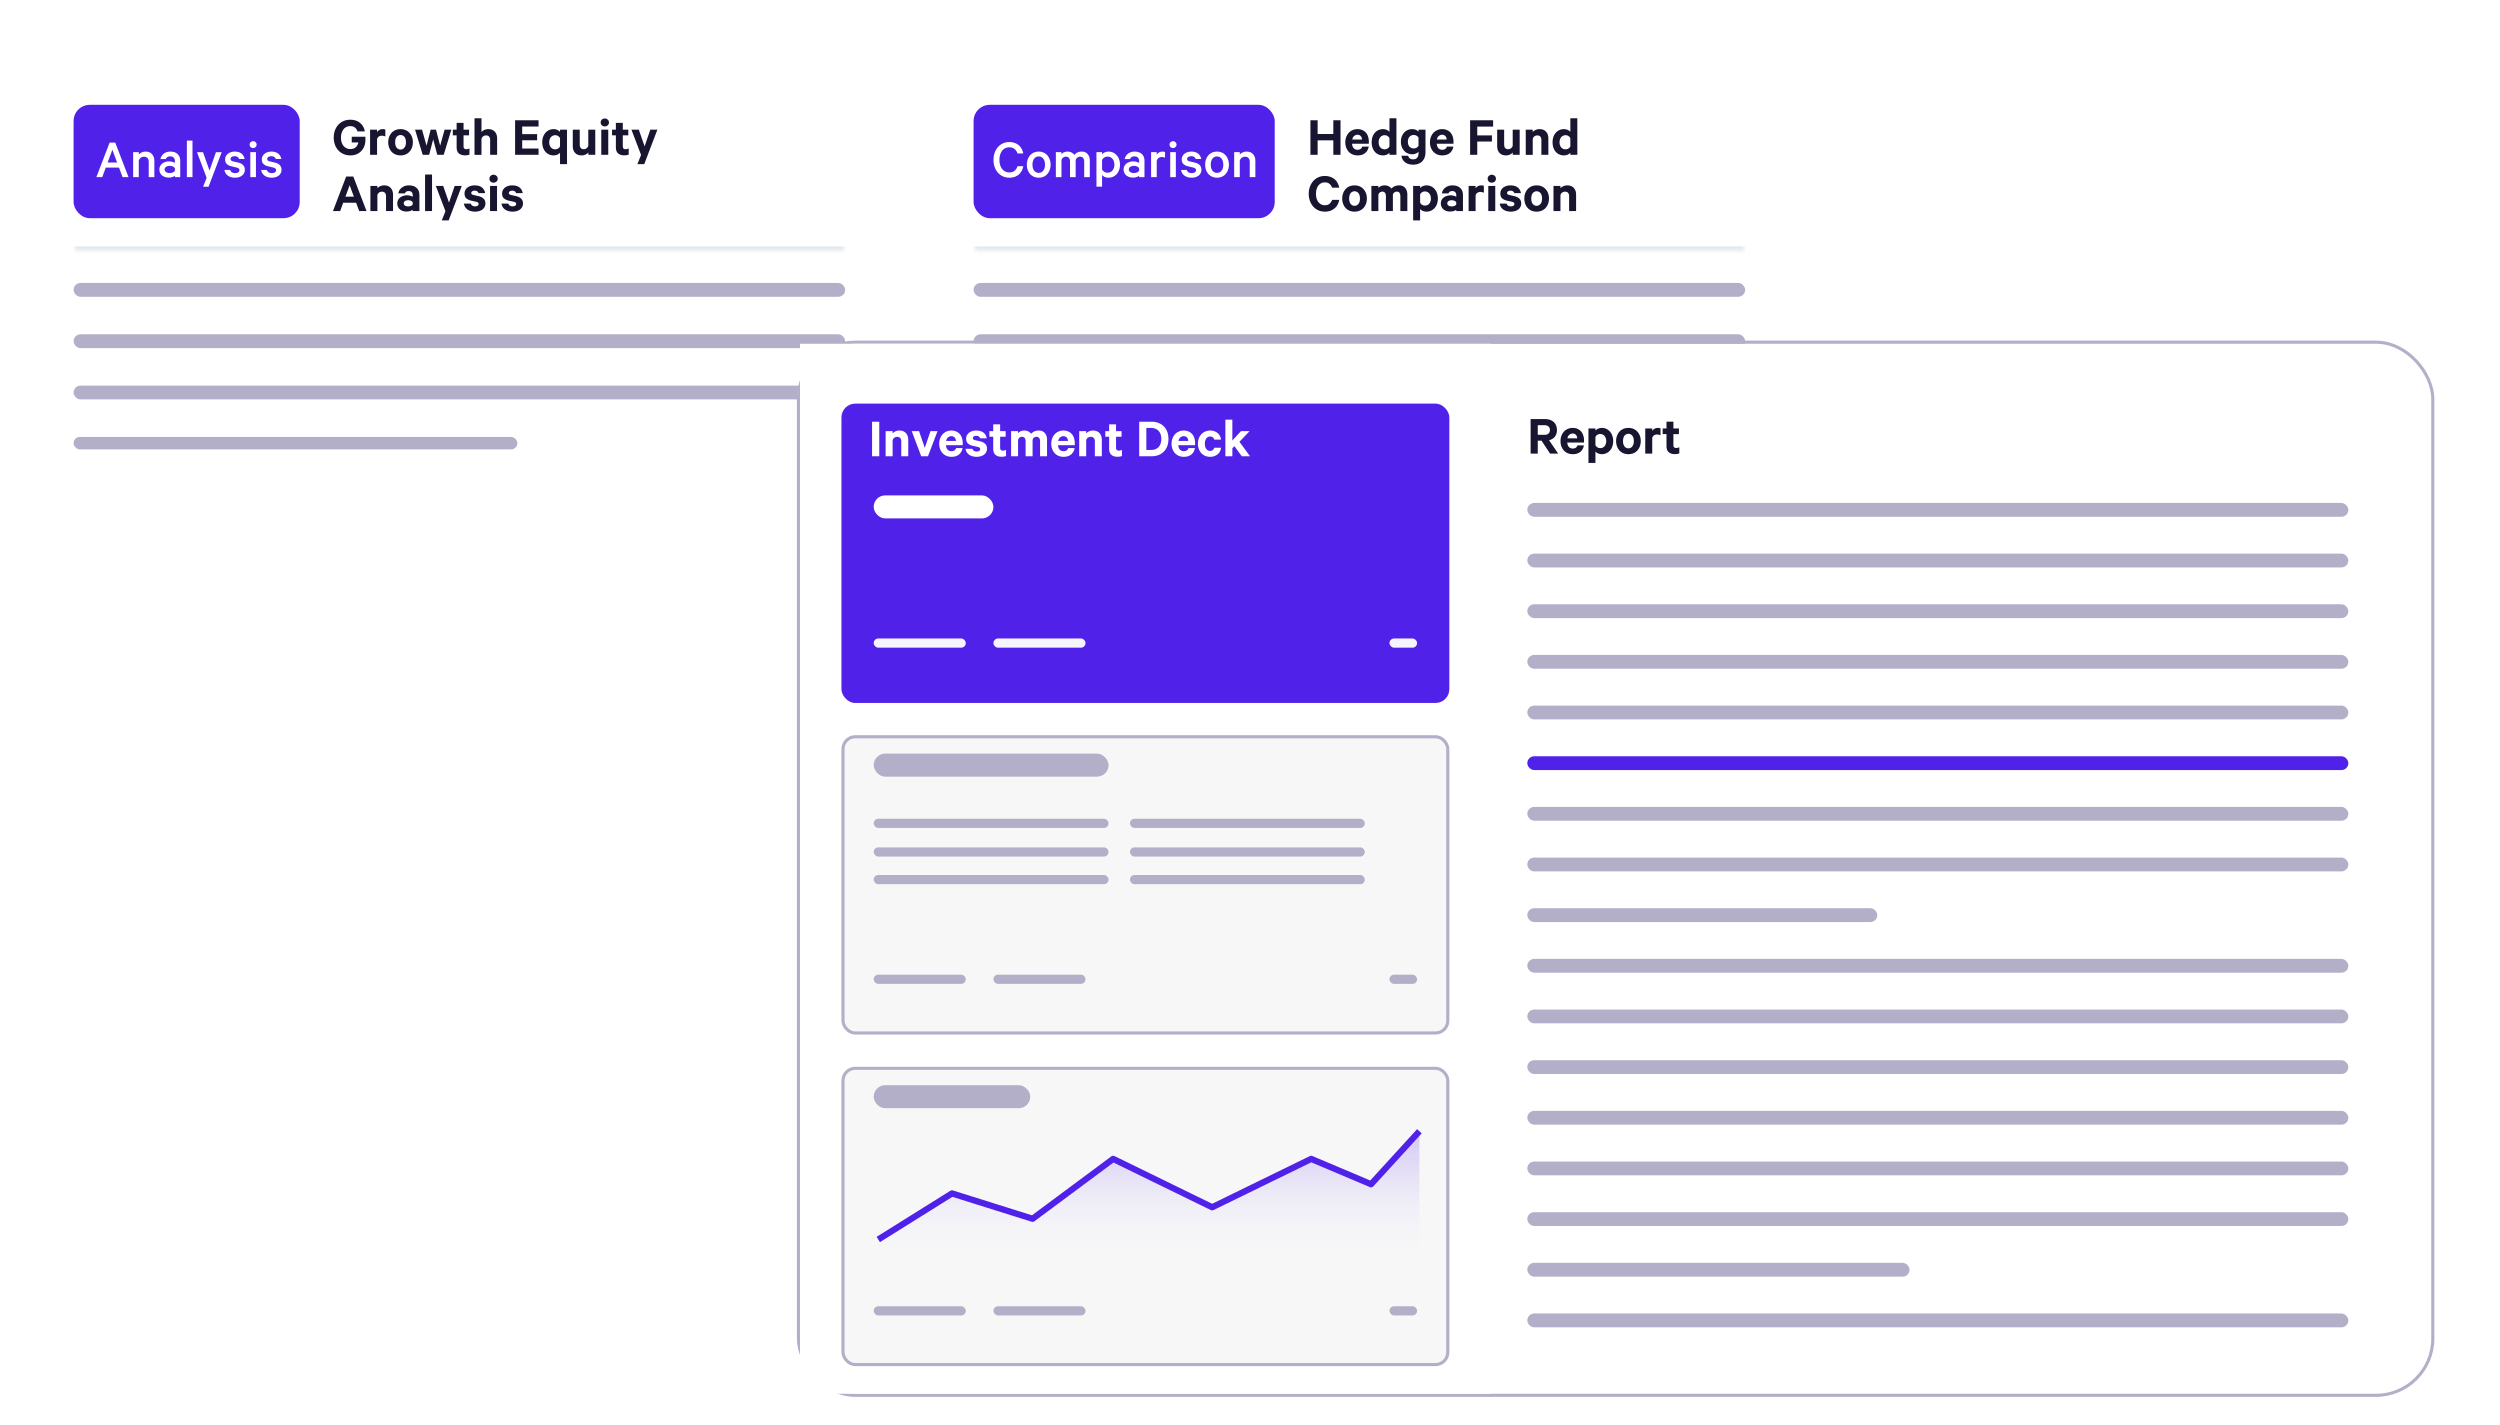 <svg xmlns="http://www.w3.org/2000/svg" width="400" height="228" fill="none" viewBox="0 0 400 228"><g clip-path="url(#a)"><g filter="url(#b)"><rect width="139" height="70.678" x="4" y="5" fill="#fff" rx="5.182" shape-rendering="crispEdges"/><mask id="c" fill="#fff"><path d="M11.773 12.773h123.454v23.32H11.773z"/></mask><path fill="#DEE5EB" d="M135.227 35.445H11.773v1.295h123.454z" mask="url(#c)"/><rect width="36.182" height="18.137" x="11.773" y="12.773" fill="#5021E9" rx="2.591"/><path fill="#fff" d="m18.439 18.816 2.124 5.526h-.954l-.567-1.53h-2.115l-.567 1.53h-.945l2.124-5.526zm-1.215 3.186h1.512l-.756-2.043zm4.08-1.656h.9v.378q.162-.189.44-.324.29-.144.64-.144.684 0 1.044.414.369.405.369 1.07v2.602h-.9v-2.448q0-.369-.19-.594-.18-.225-.566-.225a.9.9 0 0 0-.28.045 1 1 0 0 0-.251.126.8.8 0 0 0-.19.207.8.8 0 0 0-.116.26v2.629h-.9zm6.679 3.996v-.225q-.099.099-.378.198a1.8 1.8 0 0 1-.612.099q-.307 0-.585-.09a1.6 1.6 0 0 1-.477-.252 1.25 1.25 0 0 1-.432-.963q0-.279.117-.513.117-.243.324-.414.216-.171.495-.261a1.9 1.9 0 0 1 1.152-.018q.27.072.396.162v-.324a.73.73 0 0 0-.19-.513q-.188-.207-.575-.207a.77.77 0 0 0-.441.117.6.6 0 0 0-.243.315h-.864q.045-.252.18-.468.135-.226.342-.387.207-.162.468-.252.27-.09.576-.09.765 0 1.179.396.423.387.423 1.07v2.62zm0-1.395a.4.4 0 0 0-.117-.162.7.7 0 0 0-.198-.135 1.2 1.2 0 0 0-.504-.108q-.153 0-.306.036a.8.8 0 0 0-.261.099.6.6 0 0 0-.19.18.44.44 0 0 0-.071.252.46.46 0 0 0 .072.26.6.6 0 0 0 .189.18 1 1 0 0 0 .26.109q.154.027.307.027a1.2 1.2 0 0 0 .504-.108.8.8 0 0 0 .198-.126.4.4 0 0 0 .117-.171zm2.816 1.395h-.9v-5.85h.9zm1.698 1.53.567-1.422-1.548-4.104h.963l1.044 2.943 1.026-2.943h.927l-2.106 5.526zm4.334-2.682a.62.62 0 0 0 .28.378 1 1 0 0 0 .512.126q.153 0 .28-.027a1 1 0 0 0 .215-.09.4.4 0 0 0 .135-.153.4.4 0 0 0 .054-.207.31.31 0 0 0-.108-.252q-.108-.099-.36-.162l-.828-.198a1.6 1.6 0 0 1-.71-.351q-.28-.252-.28-.747 0-.27.108-.495.117-.234.315-.396.207-.171.486-.261a1.8 1.8 0 0 1 .603-.1q.702 0 1.098.316.405.315.504.864h-.882a.57.57 0 0 0-.243-.315q-.171-.126-.486-.126a.9.9 0 0 0-.44.117.36.36 0 0 0-.199.342q0 .135.1.225.098.09.314.144l.846.198q.513.126.765.414.261.279.261.72 0 .297-.117.54a1.15 1.15 0 0 1-.324.396 1.5 1.5 0 0 1-.495.252q-.288.09-.62.09-.352 0-.649-.09a1.6 1.6 0 0 1-.513-.243 1.5 1.5 0 0 1-.36-.387q-.135-.234-.18-.522zm4.12 1.152h-.9v-3.996h.9zm.108-5.202a.53.53 0 0 1-.171.396.54.54 0 0 1-.387.153.58.58 0 0 1-.396-.153.54.54 0 0 1-.162-.396.5.5 0 0 1 .162-.387.56.56 0 0 1 .396-.162q.225 0 .387.162a.5.5 0 0 1 .17.387m1.643 4.05a.62.62 0 0 0 .28.378 1 1 0 0 0 .512.126q.153 0 .28-.027a1 1 0 0 0 .215-.09.4.4 0 0 0 .135-.153.4.4 0 0 0 .054-.207.31.31 0 0 0-.108-.252q-.108-.099-.36-.162l-.828-.198a1.6 1.6 0 0 1-.71-.351q-.28-.252-.28-.747 0-.27.108-.495.117-.234.315-.396.207-.171.486-.261a1.8 1.8 0 0 1 .603-.1q.702 0 1.098.316.405.315.504.864h-.882a.57.57 0 0 0-.243-.315q-.171-.126-.486-.126a.9.9 0 0 0-.44.117.36.36 0 0 0-.199.342q0 .135.1.225.098.09.314.144l.846.198q.513.126.765.414.261.279.261.72 0 .297-.117.54a1.15 1.15 0 0 1-.324.396 1.5 1.5 0 0 1-.495.252q-.288.09-.62.09-.352 0-.649-.09a1.6 1.6 0 0 1-.513-.243 1.5 1.5 0 0 1-.36-.387q-.135-.234-.18-.522z"/><path fill="#17152F" d="M56.278 18.793v-.918h2.187v.486q0 .576-.18 1.044a2.26 2.26 0 0 1-1.26 1.287 2.7 2.7 0 0 1-.972.171q-.576 0-1.062-.207a2.5 2.5 0 0 1-.846-.585 2.7 2.7 0 0 1-.55-.9 3.3 3.3 0 0 1-.197-1.16q0-.64.198-1.162t.549-.9q.36-.378.837-.585a2.6 2.6 0 0 1 1.044-.207q.504 0 .9.135.404.136.693.387.297.243.486.585t.27.765h-1.17a1.4 1.4 0 0 0-.423-.62q-.27-.225-.756-.226a1.33 1.33 0 0 0-1.071.513 1.9 1.9 0 0 0-.297.585 2.6 2.6 0 0 0-.1.73q0 .404.1.746.107.333.297.576.197.243.477.378t.62.135q.54 0 .865-.288a1.36 1.36 0 0 0 .423-.765zm5.374-.945a.8.8 0 0 0-.261-.099 1.2 1.2 0 0 0-.297-.036.87.87 0 0 0-.495.144.67.67 0 0 0-.27.423v2.493h-1.116V16.75h1.116v.396a.95.95 0 0 1 .369-.35q.243-.136.53-.136.154 0 .262.027a.5.5 0 0 1 .162.045zm4.406.918q0 .459-.144.846t-.405.666q-.252.279-.621.432-.36.153-.801.153t-.81-.153a1.8 1.8 0 0 1-.621-.432 2 2 0 0 1-.396-.666 2.4 2.4 0 0 1-.144-.846q0-.468.144-.846.144-.387.396-.666.26-.288.62-.44.37-.154.81-.154.442 0 .802.153.37.154.62.441.262.279.406.666.144.378.144.846m-1.107 0q0-.252-.054-.468a1 1 0 0 0-.171-.369.7.7 0 0 0-.27-.234.75.75 0 0 0-.37-.09.75.75 0 0 0-.368.09.8.8 0 0 0-.28.234 1.1 1.1 0 0 0-.161.37q-.054.216-.054.467 0 .252.054.468.054.207.162.36a.9.9 0 0 0 .279.243q.161.09.369.09.206 0 .369-.09a.8.8 0 0 0 .27-.243q.117-.153.17-.36.055-.216.055-.468m5.474.55.71-2.566h1.08l-1.223 4.023h-1.026l-.657-2.475-.648 2.475h-1.026L66.41 16.75h1.116l.72 2.565.657-2.565h.855zm2.636-1.666h-.612v-.9h.612v-1.089h1.107v1.09h.882v.9h-.882v1.763q0 .244.117.351a.5.5 0 0 0 .342.108 1 1 0 0 0 .252-.036q.135-.036.234-.09v.981a.9.9 0 0 1-.306.09 2 2 0 0 1-.414.036q-.612 0-.972-.306-.36-.315-.36-.99zm2.86-2.727h1.116v2.196q.162-.189.45-.324t.63-.135q.684 0 1.053.414.369.405.369 1.071v2.628h-1.116V18.38a.78.78 0 0 0-.162-.513q-.162-.198-.495-.198a.8.8 0 0 0-.243.036.73.73 0 0 0-.387.288.6.6 0 0 0-.1.234v2.547h-1.115zm10.249.324v1h-2.62v1.214h2.386v.981H83.55v1.323h2.619v1.008h-3.753v-5.526zm3.434 5.193a1.2 1.2 0 0 1-.414.297 1.6 1.6 0 0 1-.594.126 1.73 1.73 0 0 1-1.359-.62 2.1 2.1 0 0 1-.36-.667 2.8 2.8 0 0 1-.117-.81q0-.423.117-.8.126-.388.36-.676t.576-.459q.343-.17.783-.17.153 0 .306.035.162.036.288.1.135.053.234.134.108.081.18.162v-.342h1.116v5.508h-1.116zm0-2.34a.8.8 0 0 0-.306-.333.8.8 0 0 0-.459-.135.9.9 0 0 0-.71.333 1.2 1.2 0 0 0-.19.351 1.5 1.5 0 0 0-.063.45q0 .243.063.45.072.207.19.36a1 1 0 0 0 .305.234q.18.081.405.081a.87.87 0 0 0 .46-.126.84.84 0 0 0 .305-.342zm5.64 2.673h-1.108v-.369a1.5 1.5 0 0 1-.45.324q-.279.135-.63.135-.675 0-1.044-.405t-.369-1.08V16.75h1.116v2.403q0 .315.153.522.162.198.495.198a.72.72 0 0 0 .45-.153.7.7 0 0 0 .27-.405V16.75h1.116zm2.078 0h-1.117V16.75h1.117zm.108-5.184a.6.6 0 0 1-.199.468.7.7 0 0 1-.468.171.68.68 0 0 1-.459-.17.6.6 0 0 1-.198-.469q0-.279.199-.45a.66.66 0 0 1 .458-.18q.27 0 .468.18a.57.57 0 0 1 .199.45m1.11 2.061h-.612v-.9h.612v-1.089h1.107v1.09h.883v.9h-.883v1.763q0 .244.117.351a.5.5 0 0 0 .343.108 1 1 0 0 0 .252-.036q.135-.036.234-.09v.981a.9.9 0 0 1-.306.09 2 2 0 0 1-.415.036q-.61 0-.972-.306-.36-.315-.36-.99zm3.445 4.608.585-1.467-1.539-4.04h1.179l.927 2.672.909-2.673h1.134l-2.097 5.508zm-45.455 1.99 2.115 5.525h-1.17l-.495-1.332h-2.07l-.486 1.332h-1.152l2.115-5.526zm-1.26 3.221h1.35l-.675-1.836zm3.995-1.719h1.116v.37q.162-.19.45-.325t.63-.135q.684 0 1.053.414.37.405.37 1.071v2.628h-1.117V27.38a.78.78 0 0 0-.162-.513q-.162-.198-.495-.198a.8.8 0 0 0-.243.036.73.73 0 0 0-.387.288.6.6 0 0 0-.099.234v2.547h-1.116zm6.767 4.023v-.216q-.099.099-.378.198a1.9 1.9 0 0 1-.603.09q-.306 0-.576-.08a1.6 1.6 0 0 1-.477-.253 1.3 1.3 0 0 1-.315-.414 1.3 1.3 0 0 1-.117-.558q0-.288.117-.522.117-.243.324-.405.217-.17.495-.26.289-.1.621-.1.261 0 .522.072t.387.162v-.297a.64.64 0 0 0-.162-.44q-.153-.18-.486-.18a.67.67 0 0 0-.387.098.55.55 0 0 0-.207.28h-1.062q.045-.27.18-.505.144-.233.36-.405.225-.18.513-.279t.63-.099q.81 0 1.251.414.441.405.441 1.134v2.565zm0-1.386a.33.33 0 0 0-.099-.144.7.7 0 0 0-.17-.108.7.7 0 0 0-.217-.072 1 1 0 0 0-.234-.027q-.135 0-.26.027a.8.8 0 0 0-.235.09.5.5 0 0 0-.162.162.4.4 0 0 0-.054.216q0 .135.054.225.063.09.162.153a.8.8 0 0 0 .234.09q.126.027.261.027.117 0 .234-.018a1 1 0 0 0 .216-.072.7.7 0 0 0 .171-.108.33.33 0 0 0 .1-.144zm3.094 1.386H68.01v-5.85h1.116zm1.561 1.485.585-1.467-1.539-4.04h1.18l.926 2.672.91-2.673h1.133l-2.097 5.508zm4.647-2.682a.54.54 0 0 0 .243.333q.18.108.432.108a1 1 0 0 0 .234-.027.6.6 0 0 0 .18-.072.3.3 0 0 0 .108-.117.36.36 0 0 0 .045-.18.24.24 0 0 0-.099-.207.7.7 0 0 0-.297-.135l-.81-.18a1.8 1.8 0 0 1-.756-.36q-.288-.261-.288-.774 0-.297.117-.53.126-.244.342-.415t.504-.26q.297-.1.639-.1.756 0 1.179.333t.513.91h-1.053a.53.53 0 0 0-.207-.28q-.144-.117-.423-.117a.7.7 0 0 0-.369.1.3.3 0 0 0-.162.278.27.27 0 0 0 .081.198.7.7 0 0 0 .279.117l.828.19q.531.134.801.422t.27.747a1.18 1.18 0 0 1-.477.963 1.6 1.6 0 0 1-.522.252q-.306.09-.648.09-.369 0-.675-.09a1.7 1.7 0 0 1-.54-.243 1.6 1.6 0 0 1-.387-.405 1.5 1.5 0 0 1-.189-.549zm4.19 1.197h-1.116V25.75h1.116zm.108-5.184a.6.6 0 0 1-.198.468.7.7 0 0 1-.468.171.68.68 0 0 1-.46-.17.6.6 0 0 1-.197-.469q0-.279.198-.45a.66.66 0 0 1 .459-.18q.27 0 .468.18a.57.57 0 0 1 .198.45m1.714 3.987a.54.54 0 0 0 .243.333q.18.108.432.108a1 1 0 0 0 .234-.027.6.6 0 0 0 .18-.072.3.3 0 0 0 .108-.117.36.36 0 0 0 .045-.18.24.24 0 0 0-.1-.207.7.7 0 0 0-.296-.135l-.81-.18a1.8 1.8 0 0 1-.756-.36q-.288-.261-.288-.774 0-.297.117-.53.126-.244.342-.415t.504-.26q.296-.1.639-.1.756 0 1.179.333t.513.91h-1.053a.53.53 0 0 0-.207-.28q-.144-.117-.423-.117a.7.7 0 0 0-.37.1.3.3 0 0 0-.161.278.27.27 0 0 0 .08.198.7.7 0 0 0 .28.117l.828.19q.53.134.8.422t.27.747a1.18 1.18 0 0 1-.476.963 1.6 1.6 0 0 1-.522.252q-.306.09-.648.09-.369 0-.675-.09a1.7 1.7 0 0 1-.54-.243 1.6 1.6 0 0 1-.387-.405 1.5 1.5 0 0 1-.19-.549z"/><rect width="123.454" height="2.211" x="11.773" y="41.274" fill="#B4AFC8" rx="1.105"/><rect width="123.454" height="2.211" x="11.773" y="49.485" fill="#B4AFC8" rx="1.105"/><rect width="123.454" height="2.211" x="11.773" y="57.695" fill="#B4AFC8" rx="1.105"/><rect width="71" height="2" x="11.773" y="65.906" fill="#B4AFC8" rx="1"/></g><g filter="url(#d)"><rect width="139" height="70.678" x="148" y="5" fill="#fff" rx="5.182" shape-rendering="crispEdges"/><mask id="e" fill="#fff"><path d="M155.773 12.773h123.454v23.32H155.773z"/></mask><path fill="#DEE5EB" d="M279.227 35.445H155.773v1.295h123.454z" mask="url(#e)"/><rect width="48.182" height="18.137" x="155.773" y="12.773" fill="#5021E9" rx="2.591"/><path fill="#fff" d="M158.964 21.579q0-.639.189-1.161.198-.531.531-.9.342-.378.801-.585a2.4 2.4 0 0 1 .99-.207q.468 0 .846.135.387.126.666.369.288.234.468.576.189.332.27.747h-.918a1.7 1.7 0 0 0-.468-.711q-.306-.27-.864-.27-.369 0-.657.153a1.4 1.4 0 0 0-.495.414q-.198.27-.306.639a2.8 2.8 0 0 0-.108.8q0 .433.108.802t.306.639q.207.261.495.414t.657.153q.558 0 .864-.27t.468-.72h.918a2.6 2.6 0 0 1-.27.765q-.18.333-.468.576a2.2 2.2 0 0 1-.666.369 2.7 2.7 0 0 1-.846.126 2.4 2.4 0 0 1-.99-.207 2.5 2.5 0 0 1-.801-.576 2.9 2.9 0 0 1-.531-.9 3.5 3.5 0 0 1-.189-1.17m9.132.765q0 .459-.144.846-.135.377-.387.657-.243.279-.594.432a1.9 1.9 0 0 1-.774.153q-.423 0-.774-.153a1.7 1.7 0 0 1-.603-.432 2.2 2.2 0 0 1-.387-.657 2.6 2.6 0 0 1-.135-.846q0-.459.135-.837.144-.387.387-.666.252-.279.603-.432t.774-.153.774.153.594.432q.252.279.387.666.144.377.144.837m-.9 0q0-.279-.063-.522a1.1 1.1 0 0 0-.198-.414.88.88 0 0 0-.738-.378.9.9 0 0 0-.432.099 1 1 0 0 0-.315.279 1.2 1.2 0 0 0-.189.414 2 2 0 0 0-.063.522q0 .288.063.53.063.235.189.415.135.171.315.27.189.099.432.099a.86.86 0 0 0 .423-.1.9.9 0 0 0 .315-.27q.135-.18.198-.413.063-.244.063-.531m4.692-1.557q.108-.117.225-.216.126-.099.27-.171a1.3 1.3 0 0 1 .315-.108q.171-.036.378-.036.621 0 .954.405.342.396.342 1.08v2.6h-.9v-2.456q0-.378-.162-.594-.162-.225-.495-.225a.74.74 0 0 0-.45.153q-.198.144-.261.44v2.683h-.9v-2.457q0-.378-.162-.594-.162-.225-.495-.225a.74.74 0 0 0-.45.153q-.198.144-.261.44v2.683h-.9v-3.996h.9v.333q.144-.189.396-.306.261-.117.603-.117t.621.153q.279.144.432.378m4.444 5.085h-.9v-5.526h.9v.342a1 1 0 0 1 .171-.162 1.5 1.5 0 0 1 .846-.27q.441 0 .783.17.342.172.576.46.243.279.369.666.126.378.126.792 0 .423-.126.8a2 2 0 0 1-.369.667 1.73 1.73 0 0 1-1.971.495 1.5 1.5 0 0 1-.234-.144 1 1 0 0 1-.171-.162zm0-2.772a.96.96 0 0 0 .864.531q.261 0 .468-.1a.95.95 0 0 0 .342-.27q.144-.17.216-.404a1.6 1.6 0 0 0 .081-.513 1.6 1.6 0 0 0-.081-.513 1.1 1.1 0 0 0-.216-.405.95.95 0 0 0-.342-.27 1.1 1.1 0 0 0-.468-.1.9.9 0 0 0-.513.154.9.9 0 0 0-.351.378zm5.928 1.242v-.225q-.099.099-.378.198a1.8 1.8 0 0 1-.612.099q-.306 0-.585-.09a1.6 1.6 0 0 1-.477-.252 1.25 1.25 0 0 1-.432-.963q0-.279.117-.513.117-.243.324-.414.216-.171.495-.261a1.9 1.9 0 0 1 1.152-.018q.27.072.396.162v-.324a.73.73 0 0 0-.189-.513q-.189-.207-.576-.207a.77.77 0 0 0-.441.117.6.6 0 0 0-.243.315h-.864q.045-.252.18-.468.135-.226.342-.387.207-.162.468-.252.27-.09.576-.09.765 0 1.179.396.423.387.423 1.07v2.62zm0-1.395a.4.4 0 0 0-.117-.162.7.7 0 0 0-.198-.135 1.2 1.2 0 0 0-.504-.108q-.153 0-.306.036a.8.8 0 0 0-.261.099.6.6 0 0 0-.189.18.44.44 0 0 0-.072.252.46.46 0 0 0 .072.26.6.6 0 0 0 .189.18 1 1 0 0 0 .261.109q.153.027.306.027a1.2 1.2 0 0 0 .504-.108.8.8 0 0 0 .198-.126.4.4 0 0 0 .117-.171zm4.149-1.692a.6.6 0 0 0-.243-.1 1.2 1.2 0 0 0-.288-.035.84.84 0 0 0-.504.162q-.225.152-.297.477v2.583h-.9v-3.996h.9v.414a.87.87 0 0 1 .36-.36q.243-.144.531-.144.153 0 .27.027a.5.5 0 0 1 .171.045zm1.726 3.087h-.9v-3.996h.9zm.108-5.202a.53.53 0 0 1-.171.396.54.54 0 0 1-.387.153.58.58 0 0 1-.396-.153.54.54 0 0 1-.162-.396.5.5 0 0 1 .162-.387.56.56 0 0 1 .396-.162q.225 0 .387.162a.5.5 0 0 1 .171.387m1.644 4.05a.62.62 0 0 0 .279.378 1 1 0 0 0 .513.126q.153 0 .279-.027a1 1 0 0 0 .216-.09.4.4 0 0 0 .135-.153.4.4 0 0 0 .054-.207.31.31 0 0 0-.108-.252q-.108-.099-.36-.162l-.828-.198a1.6 1.6 0 0 1-.711-.351q-.279-.252-.279-.747 0-.27.108-.495.117-.234.315-.396.207-.171.486-.261a1.8 1.8 0 0 1 .603-.1q.702 0 1.098.316.405.315.504.864h-.882a.57.57 0 0 0-.243-.315q-.171-.126-.486-.126a.9.9 0 0 0-.441.117.36.36 0 0 0-.198.342q0 .135.099.225t.315.144l.846.198q.513.126.765.414.261.279.261.72 0 .297-.117.54a1.15 1.15 0 0 1-.324.396 1.5 1.5 0 0 1-.495.252q-.288.09-.621.09-.351 0-.648-.09a1.6 1.6 0 0 1-.513-.243 1.5 1.5 0 0 1-.36-.387q-.135-.234-.18-.522zm6.738-.846q0 .459-.144.846-.135.377-.387.657-.243.279-.594.432a1.9 1.9 0 0 1-.774.153q-.423 0-.774-.153a1.7 1.7 0 0 1-.603-.432 2.2 2.2 0 0 1-.387-.657 2.6 2.6 0 0 1-.135-.846q0-.459.135-.837.144-.387.387-.666.252-.279.603-.432t.774-.153.774.153.594.432q.252.279.387.666.144.377.144.837m-.9 0q0-.279-.063-.522a1.1 1.1 0 0 0-.198-.414.88.88 0 0 0-.738-.378.9.9 0 0 0-.432.099 1 1 0 0 0-.315.279 1.2 1.2 0 0 0-.189.414 2 2 0 0 0-.063.522q0 .288.063.53.063.235.189.415.135.171.315.27.189.099.432.099a.86.86 0 0 0 .423-.1.9.9 0 0 0 .315-.27q.135-.18.198-.413.063-.244.063-.531m1.741-1.998h.9v.378q.162-.189.441-.324.288-.144.639-.144.684 0 1.044.414.369.405.369 1.07v2.602h-.9v-2.448q0-.369-.189-.594-.18-.225-.567-.225a.9.9 0 0 0-.279.045 1 1 0 0 0-.252.126.8.8 0 0 0-.189.207.8.8 0 0 0-.117.26v2.629h-.9z"/><path fill="#17152F" d="M214.483 15.247v5.526h-1.152v-2.322h-2.511v2.322h-1.152v-5.526h1.152v2.196h2.511v-2.196zm4.503 4.212a1.62 1.62 0 0 1-.558 1.026q-.459.378-1.215.378-.441 0-.801-.153a1.8 1.8 0 0 1-.621-.432 2.1 2.1 0 0 1-.396-.657 2.4 2.4 0 0 1-.144-.855q0-.459.144-.837.144-.387.396-.666.261-.288.621-.44.36-.163.774-.163.45 0 .783.153.342.144.567.405.234.261.351.63.126.369.126.81V19h-2.682q.018.225.081.405.072.18.18.306a.8.8 0 0 0 .27.19 1 1 0 0 0 .351.062.87.87 0 0 0 .477-.126.6.6 0 0 0 .261-.378zm-1.791-1.899a.8.8 0 0 0-.54.207.8.8 0 0 0-.189.234q-.072.135-.108.324h1.566a1.1 1.1 0 0 0-.054-.297.6.6 0 0 0-.144-.243.56.56 0 0 0-.225-.162.7.7 0 0 0-.306-.063m5.118 2.88a1.2 1.2 0 0 1-.414.297 1.6 1.6 0 0 1-.594.126q-.441 0-.783-.162a1.6 1.6 0 0 1-.576-.45 2.1 2.1 0 0 1-.36-.666 2.8 2.8 0 0 1-.117-.819q0-.441.117-.819.126-.378.36-.666t.576-.45q.342-.17.783-.17.153 0 .306.035.162.036.288.1.135.053.234.134.108.081.18.162v-2.169h1.116v5.85h-1.116zm0-2.34a.8.8 0 0 0-.306-.333.8.8 0 0 0-.459-.135.9.9 0 0 0-.711.333 1.2 1.2 0 0 0-.189.351 1.5 1.5 0 0 0-.063.45q0 .243.063.45.072.207.189.36a1 1 0 0 0 .306.234q.18.081.405.081a.87.87 0 0 0 .459-.126.84.84 0 0 0 .306-.342zm4.649 2.17a1.5 1.5 0 0 1-.171.161q-.099.072-.225.126a2 2 0 0 1-.279.09 1.3 1.3 0 0 1-.315.036q-.432 0-.774-.162a1.7 1.7 0 0 1-.576-.44 2 2 0 0 1-.36-.64 2.5 2.5 0 0 1-.117-.774q0-.405.117-.765.126-.36.36-.639a1.7 1.7 0 0 1 .576-.44q.342-.163.774-.163.171 0 .315.036.153.036.279.09a1 1 0 0 1 .225.135q.099.073.171.153v-.324h1.116v3.582q0 .522-.153.9a1.6 1.6 0 0 1-.414.621 1.6 1.6 0 0 1-.63.37q-.36.125-.783.125-.387 0-.711-.099a1.6 1.6 0 0 1-.567-.279 1.5 1.5 0 0 1-.585-1.053h1.071a.73.73 0 0 0 .27.432q.198.144.522.144.432 0 .648-.252.216-.243.216-.738zm0-2.26a.8.8 0 0 0-.306-.288.8.8 0 0 0-.45-.126 1 1 0 0 0-.405.081.9.9 0 0 0-.297.225.9.9 0 0 0-.18.333 1.4 1.4 0 0 0-.063.432q0 .244.063.441.063.198.18.342a1 1 0 0 0 .297.216q.18.081.405.081a.87.87 0 0 0 .756-.414zm5.568 1.45a1.62 1.62 0 0 1-.558 1.025q-.459.378-1.215.378-.441 0-.801-.153a1.8 1.8 0 0 1-.621-.432 2.1 2.1 0 0 1-.396-.657 2.4 2.4 0 0 1-.144-.855q0-.459.144-.837.144-.387.396-.666.261-.288.621-.44.36-.163.774-.163.45 0 .783.153.342.144.567.405.234.261.351.63.126.369.126.81V19h-2.682q.018.225.081.405.072.18.18.306a.8.8 0 0 0 .27.19 1 1 0 0 0 .351.062.87.87 0 0 0 .477-.126.6.6 0 0 0 .261-.378zm-1.791-1.9a.8.8 0 0 0-.54.207.8.8 0 0 0-.189.234q-.072.135-.108.324h1.566a1.1 1.1 0 0 0-.054-.297.6.6 0 0 0-.144-.243.56.56 0 0 0-.225-.162.7.7 0 0 0-.306-.063m4.479 3.213v-5.526h3.681v1.008h-2.538v1.404h2.349v.99h-2.349v2.124zm7.93 0h-1.107v-.369a1.5 1.5 0 0 1-.45.324q-.279.135-.63.135-.675 0-1.044-.405t-.369-1.08V16.75h1.116v2.403q0 .315.153.522.162.198.495.198a.72.72 0 0 0 .45-.153.7.7 0 0 0 .27-.405V16.75h1.116zm.972-4.023h1.116v.37q.162-.19.45-.325t.63-.135q.684 0 1.053.414.369.405.369 1.071v2.628h-1.116V18.38a.78.78 0 0 0-.162-.513q-.162-.198-.495-.198a.8.8 0 0 0-.243.036.73.73 0 0 0-.387.288.6.6 0 0 0-.099.234v2.547h-1.116zm7.136 3.69a1.2 1.2 0 0 1-.414.297 1.6 1.6 0 0 1-.594.126q-.441 0-.783-.162a1.6 1.6 0 0 1-.576-.45 2.1 2.1 0 0 1-.36-.666 2.8 2.8 0 0 1-.117-.819q0-.441.117-.819.126-.378.36-.666t.576-.45q.342-.17.783-.17.153 0 .306.035.162.036.288.1.135.053.234.134.108.081.18.162v-2.169h1.116v5.85h-1.116zm0-2.34a.8.8 0 0 0-.306-.333.8.8 0 0 0-.459-.135.9.9 0 0 0-.711.333 1.2 1.2 0 0 0-.189.351 1.5 1.5 0 0 0-.063.45q0 .243.063.45.072.207.189.36a1 1 0 0 0 .306.234q.18.081.405.081a.87.87 0 0 0 .459-.126.84.84 0 0 0 .306-.342zm-41.858 8.91q0-.63.198-1.152.198-.531.54-.909t.81-.585a2.55 2.55 0 0 1 1.026-.207q.486 0 .882.144.396.135.684.378t.468.594q.189.342.27.756h-1.134a1.46 1.46 0 0 0-.423-.612q-.27-.234-.747-.234-.333 0-.594.135-.261.136-.45.387-.18.243-.279.576-.09.333-.09.73 0 .395.09.728.099.333.279.576.189.243.45.387.261.135.594.135.477 0 .747-.234a1.45 1.45 0 0 0 .423-.62h1.134q-.081.422-.27.773-.18.342-.477.585-.288.243-.684.387a2.6 2.6 0 0 1-.873.135 2.55 2.55 0 0 1-1.026-.207 2.4 2.4 0 0 1-.81-.585 2.8 2.8 0 0 1-.54-.9 3.3 3.3 0 0 1-.198-1.16m9.302.756q0 .459-.144.846t-.405.666q-.252.279-.621.432-.36.153-.801.153t-.81-.153a1.8 1.8 0 0 1-.621-.432 2 2 0 0 1-.396-.666 2.4 2.4 0 0 1-.144-.846q0-.468.144-.846.144-.387.396-.666.261-.288.621-.44.369-.154.81-.154t.801.153q.369.154.621.441.261.279.405.666.144.378.144.846m-1.107 0q0-.252-.054-.468a1 1 0 0 0-.171-.369.7.7 0 0 0-.27-.234.75.75 0 0 0-.369-.09.75.75 0 0 0-.369.09.8.8 0 0 0-.279.234 1.1 1.1 0 0 0-.162.37q-.054.216-.054.467 0 .252.054.468.054.207.162.36a.9.9 0 0 0 .279.243q.162.09.369.09t.369-.09a.8.8 0 0 0 .27-.243q.117-.153.171-.36.054-.216.054-.468m5.043-1.593q.099-.108.216-.198a1.44 1.44 0 0 1 .603-.27q.18-.045.396-.045.63 0 .972.405.351.396.351 1.08v2.628h-1.116V27.38q0-.324-.144-.522-.135-.198-.423-.198a.66.66 0 0 0-.405.135.6.6 0 0 0-.225.387v2.592h-1.116V27.38q0-.324-.144-.522t-.432-.198a.65.65 0 0 0-.396.135.6.6 0 0 0-.234.387v2.592h-1.116V25.75h1.116v.333q.153-.189.414-.306t.603-.117q.36 0 .63.144.279.144.45.37m4.582 5.085h-1.116V25.75h1.116v.342a1 1 0 0 1 .171-.162 1.5 1.5 0 0 1 .837-.27q.441 0 .774.171.342.17.576.46.243.287.36.674.126.379.126.801a2.6 2.6 0 0 1-.126.81 1.9 1.9 0 0 1-.36.666 1.8 1.8 0 0 1-.576.45 1.67 1.67 0 0 1-1.377.045 2 2 0 0 1-.234-.135 1 1 0 0 1-.171-.162zm0-2.835a.84.84 0 0 0 .306.342.87.87 0 0 0 .459.126q.225 0 .405-.08a.9.9 0 0 0 .297-.235q.126-.153.189-.36.072-.207.072-.45t-.072-.45a.9.9 0 0 0-.189-.35.84.84 0 0 0-.297-.244.9.9 0 0 0-.405-.09.84.84 0 0 0-.765.468zm5.783 1.35v-.216q-.099.099-.378.198a1.9 1.9 0 0 1-.603.09q-.306 0-.576-.08a1.6 1.6 0 0 1-.477-.253 1.3 1.3 0 0 1-.315-.414 1.3 1.3 0 0 1-.117-.558q0-.288.117-.522.117-.243.324-.405.216-.17.495-.26.288-.1.621-.1.261 0 .522.072t.387.162v-.297a.64.64 0 0 0-.162-.44q-.153-.18-.486-.18a.67.67 0 0 0-.387.098.55.55 0 0 0-.207.28h-1.062q.045-.27.18-.505.144-.233.36-.405.225-.18.513-.279t.63-.099q.81 0 1.251.414.441.405.441 1.134v2.565zm0-1.386a.33.33 0 0 0-.099-.144.7.7 0 0 0-.171-.108.7.7 0 0 0-.216-.072 1 1 0 0 0-.234-.027q-.135 0-.261.027a.8.8 0 0 0-.234.09.5.5 0 0 0-.162.162.4.4 0 0 0-.054.216q0 .135.054.225.063.09.162.153a.8.8 0 0 0 .234.09q.126.027.261.027.117 0 .234-.018a1 1 0 0 0 .216-.072.7.7 0 0 0 .171-.108.33.33 0 0 0 .099-.144zm4.417-1.539a.8.8 0 0 0-.261-.099 1.2 1.2 0 0 0-.297-.036.87.87 0 0 0-.495.144.67.67 0 0 0-.27.423v2.493h-1.116V25.75h1.116v.396a.95.95 0 0 1 .369-.35q.243-.136.531-.136.153 0 .261.027a.5.5 0 0 1 .162.045zm1.823 2.925h-1.116V25.75h1.116zm.108-5.184a.6.6 0 0 1-.198.468.7.7 0 0 1-.468.171.68.68 0 0 1-.459-.17.6.6 0 0 1-.198-.469q0-.279.198-.45a.66.66 0 0 1 .459-.18q.27 0 .468.18a.57.57 0 0 1 .198.45m1.714 3.987a.54.54 0 0 0 .243.333q.18.108.432.108a1 1 0 0 0 .234-.027.6.6 0 0 0 .18-.072.3.3 0 0 0 .108-.117.36.36 0 0 0 .045-.18.24.24 0 0 0-.099-.207.7.7 0 0 0-.297-.135l-.81-.18a1.8 1.8 0 0 1-.756-.36q-.288-.261-.288-.774 0-.297.117-.53.126-.244.342-.415t.504-.26q.297-.1.639-.1.756 0 1.179.333t.513.91h-1.053a.53.53 0 0 0-.207-.28q-.144-.117-.423-.117a.7.7 0 0 0-.369.1.3.3 0 0 0-.162.278.27.27 0 0 0 .081.198.7.7 0 0 0 .279.117l.828.19q.531.134.801.422t.27.747a1.18 1.18 0 0 1-.477.963 1.6 1.6 0 0 1-.522.252q-.306.09-.648.09-.369 0-.675-.09a1.7 1.7 0 0 1-.54-.243 1.6 1.6 0 0 1-.387-.405 1.5 1.5 0 0 1-.189-.549zm6.773-.81q0 .459-.144.846t-.405.666q-.252.279-.621.432-.36.153-.801.153t-.81-.153a1.8 1.8 0 0 1-.621-.432 2 2 0 0 1-.396-.666 2.4 2.4 0 0 1-.144-.846q0-.468.144-.846.144-.387.396-.666.261-.288.621-.44.369-.154.81-.154t.801.153q.369.154.621.441.261.279.405.666.144.378.144.846m-1.107 0q0-.252-.054-.468a1 1 0 0 0-.171-.369.7.7 0 0 0-.27-.234.75.75 0 0 0-.369-.09.75.75 0 0 0-.369.09.8.8 0 0 0-.279.234 1.1 1.1 0 0 0-.162.37q-.054.216-.054.467 0 .252.054.468.054.207.162.36a.9.9 0 0 0 .279.243q.162.09.369.09t.369-.09a.8.8 0 0 0 .27-.243q.117-.153.171-.36.054-.216.054-.468m1.829-2.016h1.116v.37q.162-.19.45-.325t.63-.135q.684 0 1.053.414.369.405.369 1.071v2.628h-1.116V27.38a.78.78 0 0 0-.162-.513q-.162-.198-.495-.198a.8.8 0 0 0-.243.036.73.73 0 0 0-.387.288.6.6 0 0 0-.099.234v2.547h-1.116z"/><rect width="123.454" height="2.211" x="155.773" y="41.274" fill="#B4AFC8" rx="1.105"/><rect width="123.454" height="2.211" x="155.773" y="49.485" fill="#B4AFC8" rx="1.105"/><rect width="123.454" height="2.211" x="155.773" y="57.695" fill="#B4AFC8" rx="1.105"/><rect width="71" height="2" x="155.773" y="65.906" fill="#B4AFC8" rx="1"/></g><g filter="url(#f)"><rect width="261" height="168" x="128" y="51" fill="#fff" rx="8.842"/><rect width="261.5" height="168.5" x="127.75" y="50.75" stroke="#B4AFC8" stroke-width="0.5" rx="9.092"/><path fill="#fff" d="M128 51h110.526v168H128z"/><g filter="url(#g)"><rect width="97.263" height="47.895" x="134.631" y="57.632" fill="#5021E9" rx="2.211"/></g><path fill="#fff" d="M140.683 69h-1.152v-5.526h1.152zm1.018-4.023h1.116v.369q.162-.189.45-.324t.63-.135q.684 0 1.053.414.369.405.369 1.071V69h-1.116v-2.394a.78.78 0 0 0-.162-.513q-.162-.198-.495-.198a.8.8 0 0 0-.243.036.73.73 0 0 0-.387.288.6.6 0 0 0-.099.234V69h-1.116zM147.397 69l-1.521-4.023h1.17l.918 2.673.918-2.673h1.125L148.477 69zm6.611-1.314a1.62 1.62 0 0 1-.558 1.026q-.459.378-1.215.378-.441 0-.801-.153a1.8 1.8 0 0 1-.621-.432 2.1 2.1 0 0 1-.396-.657 2.4 2.4 0 0 1-.144-.855q0-.459.144-.837.144-.387.396-.666.261-.288.621-.441.36-.162.774-.162.45 0 .783.153.342.144.567.405.234.261.351.63.126.369.126.81v.342h-2.682q.018.225.081.405.072.18.18.306a.8.8 0 0 0 .27.189 1 1 0 0 0 .351.063.87.87 0 0 0 .477-.126.6.6 0 0 0 .261-.378zm-1.791-1.899a.8.8 0 0 0-.54.207.8.8 0 0 0-.189.234q-.072.135-.108.324h1.566a1.1 1.1 0 0 0-.054-.297.6.6 0 0 0-.144-.243.56.56 0 0 0-.225-.162.7.7 0 0 0-.306-.063m3.373 2.016a.54.54 0 0 0 .243.333q.18.108.432.108a1 1 0 0 0 .234-.027.6.6 0 0 0 .18-.072.3.3 0 0 0 .108-.117.36.36 0 0 0 .045-.18.24.24 0 0 0-.099-.207.7.7 0 0 0-.297-.135l-.81-.18a1.8 1.8 0 0 1-.756-.36q-.288-.261-.288-.774 0-.297.117-.531.126-.243.342-.414t.504-.261q.297-.099.639-.099.756 0 1.179.333t.513.909h-1.053a.53.53 0 0 0-.207-.279q-.144-.117-.423-.117a.7.7 0 0 0-.369.099.3.3 0 0 0-.162.279.27.27 0 0 0 .081.198.7.7 0 0 0 .279.117l.828.189q.531.135.801.423t.27.747a1.18 1.18 0 0 1-.477.963 1.6 1.6 0 0 1-.522.252q-.306.09-.648.09-.369 0-.675-.09a1.7 1.7 0 0 1-.54-.243 1.6 1.6 0 0 1-.387-.405 1.5 1.5 0 0 1-.189-.549zm3.326-1.926h-.612v-.9h.612v-1.089h1.107v1.089h.882v.9h-.882v1.764q0 .243.117.351a.5.5 0 0 0 .342.108 1 1 0 0 0 .252-.036q.135-.036.234-.09v.981a.9.9 0 0 1-.306.09 2 2 0 0 1-.414.036q-.612 0-.972-.306-.36-.315-.36-.99zm6.072-.477q.099-.108.216-.198a1.44 1.44 0 0 1 .603-.27q.18-.045.396-.045.63 0 .972.405.351.396.351 1.08V69h-1.116v-2.394q0-.324-.144-.522-.135-.198-.423-.198a.66.66 0 0 0-.405.135.6.6 0 0 0-.225.387V69h-1.116v-2.394q0-.324-.144-.522t-.432-.198a.65.65 0 0 0-.396.135.6.6 0 0 0-.234.387V69h-1.116v-4.023h1.116v.333q.153-.189.414-.306t.603-.117q.36 0 .63.144.279.144.45.369m6.95 2.286a1.62 1.62 0 0 1-.558 1.026q-.459.378-1.215.378-.441 0-.801-.153a1.8 1.8 0 0 1-.621-.432 2.1 2.1 0 0 1-.396-.657 2.4 2.4 0 0 1-.144-.855q0-.459.144-.837.144-.387.396-.666.261-.288.621-.441.36-.162.774-.162.45 0 .783.153.342.144.567.405.234.261.351.63.126.369.126.81v.342h-2.682q.018.225.081.405.072.18.18.306a.8.8 0 0 0 .27.189 1 1 0 0 0 .351.063.87.87 0 0 0 .477-.126.6.6 0 0 0 .261-.378zm-1.791-1.899a.8.8 0 0 0-.54.207.8.8 0 0 0-.189.234q-.072.135-.108.324h1.566a1.1 1.1 0 0 0-.054-.297.6.6 0 0 0-.144-.243.56.56 0 0 0-.225-.162.7.7 0 0 0-.306-.063m2.527-.81h1.116v.369q.162-.189.45-.324t.63-.135q.684 0 1.053.414.369.405.369 1.071V69h-1.116v-2.394a.78.78 0 0 0-.162-.513q-.162-.198-.495-.198a.8.8 0 0 0-.243.036.73.73 0 0 0-.387.288.6.6 0 0 0-.099.234V69h-1.116zm4.786.9h-.612v-.9h.612v-1.089h1.107v1.089h.882v.9h-.882v1.764q0 .243.117.351a.5.5 0 0 0 .342.108 1 1 0 0 0 .252-.036q.135-.036.234-.09v.981a.9.9 0 0 1-.306.09 2 2 0 0 1-.414.036q-.612 0-.972-.306-.36-.315-.36-.99zm6.72 2.115q.396 0 .693-.126a1.4 1.4 0 0 0 .513-.351 1.6 1.6 0 0 0 .315-.558q.108-.324.108-.72 0-.405-.108-.729a1.5 1.5 0 0 0-.315-.549 1.4 1.4 0 0 0-.513-.36 1.8 1.8 0 0 0-.693-.126h-.765v3.519zm-1.908-4.518h1.962q.63 0 1.125.198.504.189.855.549.36.36.549.873t.189 1.143-.189 1.143a2.4 2.4 0 0 1-1.404 1.431q-.495.189-1.125.189h-1.962zm8.914 4.212a1.62 1.62 0 0 1-.558 1.026q-.459.378-1.215.378-.441 0-.801-.153a1.8 1.8 0 0 1-.621-.432 2.1 2.1 0 0 1-.396-.657 2.4 2.4 0 0 1-.144-.855q0-.459.144-.837.144-.387.396-.666.261-.288.621-.441.36-.162.774-.162.45 0 .783.153.342.144.567.405.234.261.351.63.126.369.126.81v.342h-2.682q.018.225.081.405.072.18.18.306a.8.8 0 0 0 .27.189 1 1 0 0 0 .351.063.87.87 0 0 0 .477-.126.6.6 0 0 0 .261-.378zm-1.791-1.899a.8.8 0 0 0-.54.207.8.8 0 0 0-.189.234q-.072.135-.108.324h1.566a1.1 1.1 0 0 0-.054-.297.6.6 0 0 0-.144-.243.56.56 0 0 0-.225-.162.7.7 0 0 0-.306-.063m2.275 1.206q0-.468.144-.855t.396-.657q.261-.279.612-.432.36-.162.783-.162.387 0 .684.108.306.108.531.297.234.189.369.459t.18.585h-1.098a.55.55 0 0 0-.225-.36.68.68 0 0 0-.432-.135.7.7 0 0 0-.351.09.75.75 0 0 0-.261.234 1.1 1.1 0 0 0-.171.36q-.054.216-.054.468t.054.468q.063.207.171.36a.8.8 0 0 0 .261.243.74.74 0 0 0 .351.081.68.68 0 0 0 .432-.135.58.58 0 0 0 .225-.369h1.098q-.045.324-.18.594a1.4 1.4 0 0 1-.369.45q-.225.189-.531.297a2 2 0 0 1-.684.108q-.423 0-.783-.153a1.8 1.8 0 0 1-.612-.432 2.1 2.1 0 0 1-.396-.657 2.4 2.4 0 0 1-.144-.855m5.831.387-.324.351V69h-1.116v-5.85h1.116v3.33l1.386-1.503h1.377l-1.629 1.71L200.003 69h-1.323z"/><rect width="19.158" height="3.684" x="139.789" y="75.264" fill="#fff" rx="1.842"/><rect width="14.737" height="1.474" x="139.789" y="98.158" fill="#F5F5FE" rx="0.737"/><rect width="14.737" height="1.474" x="158.947" y="98.158" fill="#F5F5FE" rx="0.737"/><rect width="4.421" height="1.474" x="222.315" y="98.158" fill="#F5F5FE" rx="0.737"/><g filter="url(#h)"><rect width="97.263" height="47.895" x="134.632" y="110.685" fill="#F7F7F7" rx="2.211"/><rect width="96.763" height="47.395" x="134.882" y="110.935" stroke="#B4AFC8" stroke-width="0.5" rx="1.961"/></g><rect width="37.579" height="1.474" x="139.79" y="127" fill="#B4AFC8" rx="0.737"/><rect width="37.579" height="3.684" x="139.79" y="116.579" fill="#B4AFC8" rx="1.842"/><rect width="37.579" height="1.474" x="139.79" y="131.579" fill="#B4AFC8" rx="0.737"/><rect width="37.579" height="1.474" x="139.79" y="136" fill="#B4AFC8" rx="0.737"/><rect width="37.579" height="1.474" x="180.79" y="127" fill="#B4AFC8" rx="0.737"/><rect width="37.579" height="1.474" x="180.79" y="131.579" fill="#B4AFC8" rx="0.737"/><rect width="37.579" height="1.474" x="180.79" y="136" fill="#B4AFC8" rx="0.737"/><rect width="14.737" height="1.474" x="139.79" y="151.947" fill="#B4AFC8" rx="0.737"/><rect width="14.737" height="1.474" x="158.947" y="151.947" fill="#B4AFC8" rx="0.737"/><rect width="4.421" height="1.474" x="222.316" y="151.947" fill="#B4AFC8" rx="0.737"/><g filter="url(#i)"><rect width="97.263" height="47.895" x="134.631" y="163.737" fill="#F7F7F7" rx="2.211"/><rect width="96.763" height="47.395" x="134.881" y="163.987" stroke="#B4AFC8" stroke-width="0.5" rx="1.961"/></g><path fill="url(#j)" d="m152.315 186.948-11.789 7.369v3.684h86.579v-21l-7.737 8.474-9.579-4.053-15.842 7.737-15.842-7.737-12.895 9.579z"/><path stroke="#5021E9" stroke-linejoin="round" d="m140.526 194.317 11.789-7.369 12.895 4.053 12.895-9.579 15.842 7.737 15.842-7.737 9.579 4.053 7.737-8.474"/><rect width="25.053" height="3.684" x="139.789" y="169.632" fill="#B4AFC8" rx="1.842"/><rect width="14.737" height="1.474" x="139.789" y="205" fill="#B4AFC8" rx="0.737"/><rect width="14.737" height="1.474" x="158.947" y="205" fill="#B4AFC8" rx="0.737"/><rect width="4.421" height="1.474" x="222.315" y="205" fill="#B4AFC8" rx="0.737"/><path fill="#17152F" d="M246.042 66.51v2.07h-1.143v-5.527h2.286q.432 0 .783.117.36.117.612.342.252.216.387.55.144.323.144.746a1.8 1.8 0 0 1-.144.738q-.135.315-.387.531a1.7 1.7 0 0 1-.612.324l-.117.036 1.458 2.142h-1.296l-1.368-2.07zm0-.937h1.062q.432 0 .657-.207t.225-.558q0-.36-.225-.567t-.657-.207h-1.062zm7.375 1.692a1.62 1.62 0 0 1-.558 1.026q-.459.378-1.215.378-.441 0-.801-.153a1.8 1.8 0 0 1-.621-.432 2.1 2.1 0 0 1-.396-.657 2.4 2.4 0 0 1-.144-.855q0-.459.144-.837.144-.387.396-.666.261-.288.621-.44.36-.163.774-.163.45 0 .783.153.342.144.567.405.234.261.351.63.126.369.126.81v.342h-2.682q.018.225.081.405.072.18.18.306a.8.8 0 0 0 .27.19 1 1 0 0 0 .351.062.87.87 0 0 0 .477-.126.6.6 0 0 0 .261-.378zm-1.791-1.899a.8.8 0 0 0-.54.207.8.8 0 0 0-.189.234q-.072.135-.108.324h1.566a1.1 1.1 0 0 0-.054-.297.6.6 0 0 0-.144-.243.56.56 0 0 0-.225-.162.7.7 0 0 0-.306-.063m3.643 4.698h-1.116v-5.508h1.116v.342a1 1 0 0 1 .171-.162 1.5 1.5 0 0 1 .837-.27q.441 0 .774.171.342.17.576.46.243.287.36.674.126.379.126.801a2.6 2.6 0 0 1-.126.81 1.9 1.9 0 0 1-.36.666 1.8 1.8 0 0 1-.576.45 1.67 1.67 0 0 1-1.377.045 2 2 0 0 1-.234-.135 1 1 0 0 1-.171-.162zm0-2.835a.84.84 0 0 0 .306.342.87.87 0 0 0 .459.126q.225 0 .405-.08a.9.9 0 0 0 .297-.235q.126-.153.189-.36.072-.207.072-.45t-.072-.45a.9.9 0 0 0-.189-.35.84.84 0 0 0-.297-.244.9.9 0 0 0-.405-.09.84.84 0 0 0-.765.468zm7.25-.657q0 .459-.144.846t-.405.666q-.252.279-.621.432-.36.153-.801.153t-.81-.153a1.8 1.8 0 0 1-.621-.432 2 2 0 0 1-.396-.666 2.4 2.4 0 0 1-.144-.846q0-.468.144-.846.144-.387.396-.666.261-.288.621-.44.369-.154.81-.154t.801.153q.369.154.621.441.261.279.405.666.144.378.144.846m-1.107 0q0-.252-.054-.468a1 1 0 0 0-.171-.369.7.7 0 0 0-.27-.234.75.75 0 0 0-.369-.09.75.75 0 0 0-.369.09.8.8 0 0 0-.279.234 1.1 1.1 0 0 0-.162.37q-.054.216-.054.467 0 .252.054.468.054.207.162.36a.9.9 0 0 0 .279.243q.162.09.369.09t.369-.09a.8.8 0 0 0 .27-.243q.117-.153.171-.36.054-.216.054-.468m4.268-.918a.8.8 0 0 0-.261-.099 1.2 1.2 0 0 0-.297-.036.87.87 0 0 0-.495.144.67.67 0 0 0-.27.423v2.493h-1.116v-4.023h1.116v.396a.95.95 0 0 1 .369-.35q.243-.136.531-.136.153 0 .261.027a.5.5 0 0 1 .162.045zm.959-.198h-.612v-.9h.612v-1.089h1.107v1.09h.882v.9h-.882v1.763q0 .244.117.351a.5.5 0 0 0 .342.108 1 1 0 0 0 .252-.036q.135-.036.234-.09v.981a.9.9 0 0 1-.306.09 2 2 0 0 1-.414.036q-.612 0-.972-.306-.36-.315-.36-.99z"/><rect width="131.368" height="2.211" x="244.368" y="76.474" fill="#B4AFC8" rx="1.105"/><rect width="131.368" height="2.211" x="244.368" y="84.579" fill="#B4AFC8" rx="1.105"/><rect width="131.368" height="2.211" x="244.368" y="92.685" fill="#B4AFC8" rx="1.105"/><rect width="131.368" height="2.211" x="244.368" y="100.79" fill="#B4AFC8" rx="1.105"/><rect width="131.368" height="2.211" x="244.368" y="108.895" fill="#B4AFC8" rx="1.105"/><rect width="131.368" height="2.211" x="244.368" y="117" fill="#5021E9" rx="1.105"/><rect width="131.368" height="2.211" x="244.368" y="125.105" fill="#B4AFC8" rx="1.105"/><rect width="131.368" height="2.211" x="244.368" y="133.211" fill="#B4AFC8" rx="1.105"/><rect width="56" height="2.211" x="244.368" y="141.316" fill="#B4AFC8" rx="1.105"/><rect width="131.368" height="2.211" x="244.368" y="149.421" fill="#B4AFC8" rx="1.105"/><rect width="131.368" height="2.211" x="244.368" y="157.526" fill="#B4AFC8" rx="1.105"/><rect width="131.368" height="2.211" x="244.368" y="165.632" fill="#B4AFC8" rx="1.105"/><rect width="131.368" height="2.211" x="244.368" y="173.737" fill="#B4AFC8" rx="1.105"/><rect width="131.368" height="2.211" x="244.368" y="181.842" fill="#B4AFC8" rx="1.105"/><rect width="131.368" height="2.211" x="244.368" y="189.947" fill="#B4AFC8" rx="1.105"/><rect width="61.158" height="2.211" x="244.368" y="198.053" fill="#B4AFC8" rx="1.105"/><rect width="131.368" height="2.211" x="244.368" y="206.158" fill="#B4AFC8" rx="1.105"/></g></g><defs><filter id="b" width="155" height="86.679" x="-4" y="0" color-interpolation-filters="sRGB" filterUnits="userSpaceOnUse"><feFlood flood-opacity="0" result="BackgroundImageFix"/><feColorMatrix in="SourceAlpha" result="hardAlpha" values="0 0 0 0 0 0 0 0 0 0 0 0 0 0 0 0 0 0 127 0"/><feOffset dy="3"/><feGaussianBlur stdDeviation="4"/><feColorMatrix values="0 0 0 0 0 0 0 0 0 0 0 0 0 0 0 0 0 0 0.03 0"/><feBlend in2="BackgroundImageFix" result="effect1_dropShadow_574_80217"/><feColorMatrix in="SourceAlpha" result="hardAlpha" values="0 0 0 0 0 0 0 0 0 0 0 0 0 0 0 0 0 0 127 0"/><feOffset dy="1"/><feGaussianBlur stdDeviation="1.5"/><feColorMatrix values="0 0 0 0 0 0 0 0 0 0 0 0 0 0 0 0 0 0 0.12 0"/><feBlend in2="effect1_dropShadow_574_80217" result="effect2_dropShadow_574_80217"/><feColorMatrix in="SourceAlpha" result="hardAlpha" values="0 0 0 0 0 0 0 0 0 0 0 0 0 0 0 0 0 0 127 0"/><feOffset/><feGaussianBlur stdDeviation="0.5"/><feComposite in2="hardAlpha" operator="out"/><feColorMatrix values="0 0 0 0 0 0 0 0 0 0 0 0 0 0 0 0 0 0 0.1 0"/><feBlend in2="effect2_dropShadow_574_80217" result="effect3_dropShadow_574_80217"/><feBlend in="SourceGraphic" in2="effect3_dropShadow_574_80217" result="shape"/></filter><filter id="d" width="155" height="86.679" x="140" y="0" color-interpolation-filters="sRGB" filterUnits="userSpaceOnUse"><feFlood flood-opacity="0" result="BackgroundImageFix"/><feColorMatrix in="SourceAlpha" result="hardAlpha" values="0 0 0 0 0 0 0 0 0 0 0 0 0 0 0 0 0 0 127 0"/><feOffset dy="3"/><feGaussianBlur stdDeviation="4"/><feColorMatrix values="0 0 0 0 0 0 0 0 0 0 0 0 0 0 0 0 0 0 0.03 0"/><feBlend in2="BackgroundImageFix" result="effect1_dropShadow_574_80217"/><feColorMatrix in="SourceAlpha" result="hardAlpha" values="0 0 0 0 0 0 0 0 0 0 0 0 0 0 0 0 0 0 127 0"/><feOffset dy="1"/><feGaussianBlur stdDeviation="1.5"/><feColorMatrix values="0 0 0 0 0 0 0 0 0 0 0 0 0 0 0 0 0 0 0.12 0"/><feBlend in2="effect1_dropShadow_574_80217" result="effect2_dropShadow_574_80217"/><feColorMatrix in="SourceAlpha" result="hardAlpha" values="0 0 0 0 0 0 0 0 0 0 0 0 0 0 0 0 0 0 127 0"/><feOffset/><feGaussianBlur stdDeviation="0.5"/><feComposite in2="hardAlpha" operator="out"/><feColorMatrix values="0 0 0 0 0 0 0 0 0 0 0 0 0 0 0 0 0 0 0.1 0"/><feBlend in2="effect2_dropShadow_574_80217" result="effect3_dropShadow_574_80217"/><feBlend in="SourceGraphic" in2="effect3_dropShadow_574_80217" result="shape"/></filter><filter id="f" width="278" height="185" x="119.5" y="45.5" color-interpolation-filters="sRGB" filterUnits="userSpaceOnUse"><feFlood flood-opacity="0" result="BackgroundImageFix"/><feColorMatrix in="SourceAlpha" result="hardAlpha" values="0 0 0 0 0 0 0 0 0 0 0 0 0 0 0 0 0 0 127 0"/><feOffset dy="3"/><feGaussianBlur stdDeviation="4"/><feColorMatrix values="0 0 0 0 0 0 0 0 0 0 0 0 0 0 0 0 0 0 0.03 0"/><feBlend in2="BackgroundImageFix" result="effect1_dropShadow_574_80217"/><feColorMatrix in="SourceAlpha" result="hardAlpha" values="0 0 0 0 0 0 0 0 0 0 0 0 0 0 0 0 0 0 127 0"/><feOffset dy="1"/><feGaussianBlur stdDeviation="1.5"/><feColorMatrix values="0 0 0 0 0 0 0 0 0 0 0 0 0 0 0 0 0 0 0.12 0"/><feBlend in2="effect1_dropShadow_574_80217" result="effect2_dropShadow_574_80217"/><feColorMatrix in="SourceAlpha" result="hardAlpha" values="0 0 0 0 0 0 0 0 0 0 0 0 0 0 0 0 0 0 127 0"/><feOffset/><feGaussianBlur stdDeviation="0.5"/><feComposite in2="hardAlpha" operator="out"/><feColorMatrix values="0 0 0 0 0 0 0 0 0 0 0 0 0 0 0 0 0 0 0.1 0"/><feBlend in2="effect2_dropShadow_574_80217" result="effect3_dropShadow_574_80217"/><feBlend in="SourceGraphic" in2="effect3_dropShadow_574_80217" result="shape"/></filter><filter id="g" width="103.158" height="53.789" x="131.684" y="57.632" color-interpolation-filters="sRGB" filterUnits="userSpaceOnUse"><feFlood flood-opacity="0" result="BackgroundImageFix"/><feColorMatrix in="SourceAlpha" result="hardAlpha" values="0 0 0 0 0 0 0 0 0 0 0 0 0 0 0 0 0 0 127 0"/><feOffset dy="2.947"/><feGaussianBlur stdDeviation="1.474"/><feComposite in2="hardAlpha" operator="out"/><feColorMatrix values="0 0 0 0 0 0 0 0 0 0 0 0 0 0 0 0 0 0 0.03 0"/><feBlend in2="BackgroundImageFix" result="effect1_dropShadow_574_80217"/><feBlend in="SourceGraphic" in2="effect1_dropShadow_574_80217" result="shape"/></filter><filter id="h" width="103.158" height="53.789" x="131.684" y="110.685" color-interpolation-filters="sRGB" filterUnits="userSpaceOnUse"><feFlood flood-opacity="0" result="BackgroundImageFix"/><feColorMatrix in="SourceAlpha" result="hardAlpha" values="0 0 0 0 0 0 0 0 0 0 0 0 0 0 0 0 0 0 127 0"/><feOffset dy="2.947"/><feGaussianBlur stdDeviation="1.474"/><feComposite in2="hardAlpha" operator="out"/><feColorMatrix values="0 0 0 0 0 0 0 0 0 0 0 0 0 0 0 0 0 0 0.03 0"/><feBlend in2="BackgroundImageFix" result="effect1_dropShadow_574_80217"/><feBlend in="SourceGraphic" in2="effect1_dropShadow_574_80217" result="shape"/></filter><filter id="i" width="103.158" height="53.789" x="131.684" y="163.737" color-interpolation-filters="sRGB" filterUnits="userSpaceOnUse"><feFlood flood-opacity="0" result="BackgroundImageFix"/><feColorMatrix in="SourceAlpha" result="hardAlpha" values="0 0 0 0 0 0 0 0 0 0 0 0 0 0 0 0 0 0 127 0"/><feOffset dy="2.947"/><feGaussianBlur stdDeviation="1.474"/><feComposite in2="hardAlpha" operator="out"/><feColorMatrix values="0 0 0 0 0 0 0 0 0 0 0 0 0 0 0 0 0 0 0.03 0"/><feBlend in2="BackgroundImageFix" result="effect1_dropShadow_574_80217"/><feBlend in="SourceGraphic" in2="effect1_dropShadow_574_80217" result="shape"/></filter><linearGradient id="j" x1="180.315" x2="180.315" y1="198.369" y2="177.001" gradientUnits="userSpaceOnUse"><stop stop-color="#fff" stop-opacity="0"/><stop offset="1" stop-color="#5021E9" stop-opacity="0.23"/></linearGradient><clipPath id="a"><path fill="#fff" d="M0 0h400v228H0z"/></clipPath></defs></svg>